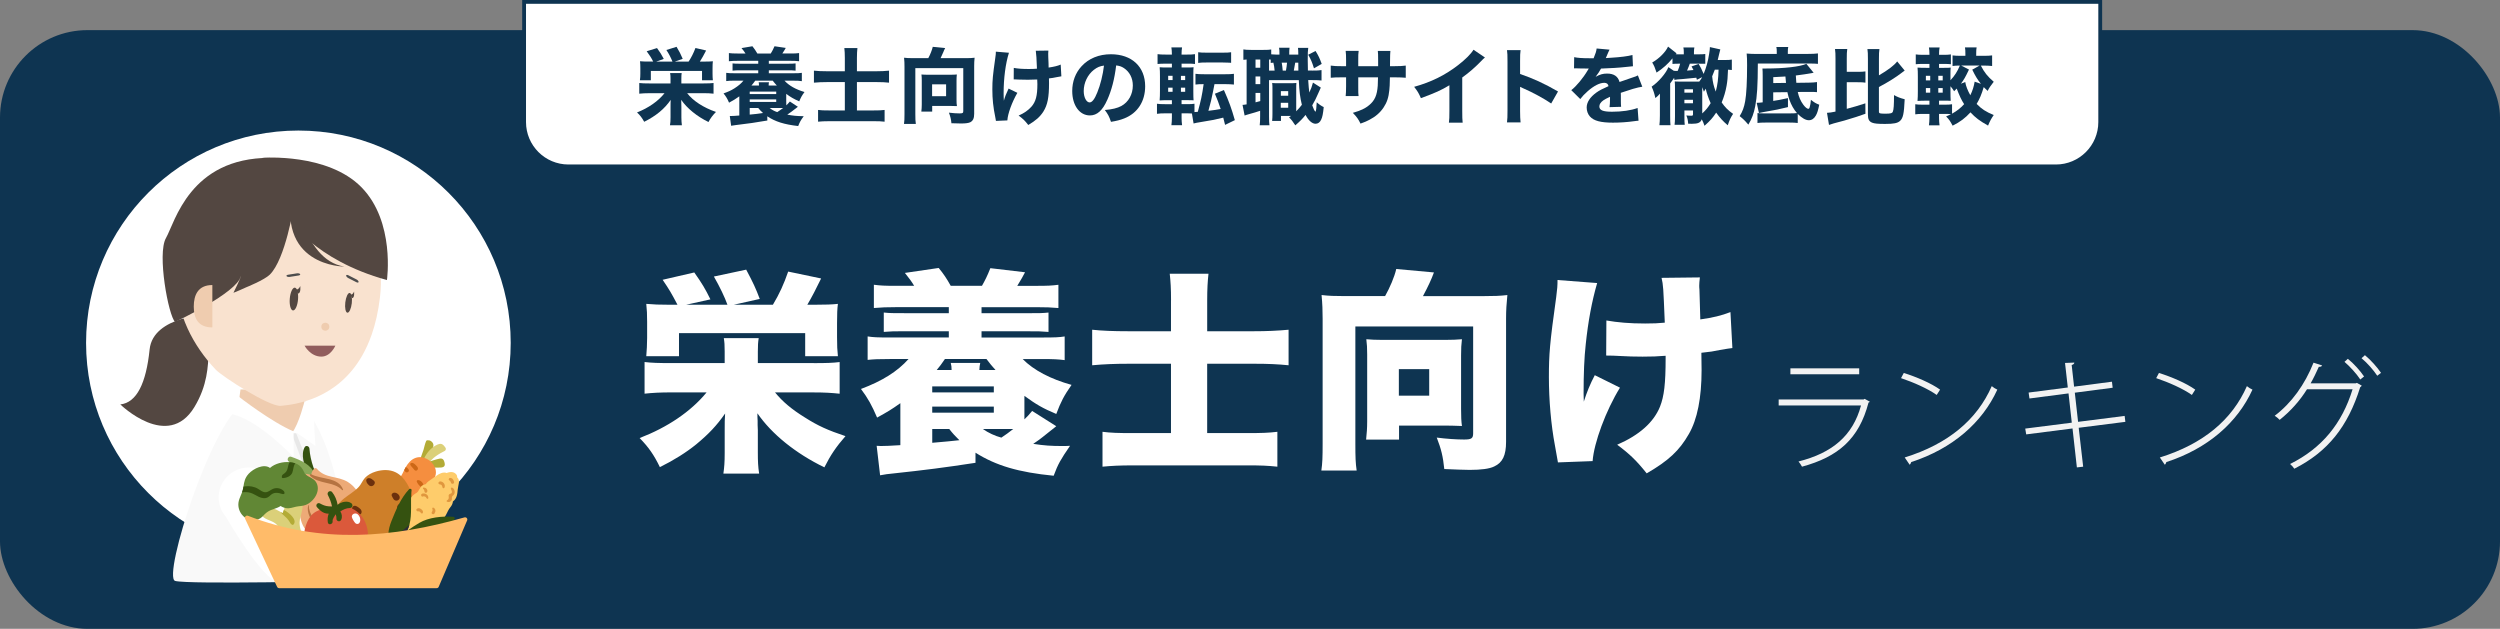 <?xml version="1.0" encoding="UTF-8"?> <svg xmlns="http://www.w3.org/2000/svg" id="_レイヤー_2" data-name="レイヤー 2" viewBox="0 0 1307 328.75"><rect x="0" y="0" width="1307" height="328.75" fill="#808080" stroke="none"/><defs><style> .cls-1 { fill: #ce7f29; } .cls-2 { fill: #cc6716; } .cls-3 { fill: #fecc6b; } .cls-4 { fill: #87a858; } .cls-5 { fill: #534741; } .cls-6 { fill: #355210; } .cls-7 { fill: #4d4d4d; } .cls-8 { fill: #618735; } .cls-9 { fill: #db593b; } .cls-10 { fill: #f58e3f; } .cls-11 { fill: #f9e2cf; } .cls-12 { fill: #6b300d; } .cls-13, .cls-14 { fill: #fff; } .cls-15 { fill: #f9f9f9; } .cls-16 { fill: #0e3451; } .cls-14 { stroke: #0e3451; stroke-miterlimit: 10; stroke-width: 2px; } .cls-17 { fill: #ffbb69; stroke: #ffbb69; stroke-linecap: round; stroke-linejoin: round; stroke-width: 2.31px; } .cls-18 { fill: #dbd079; } .cls-19 { fill: #b3ab36; } .cls-20 { fill: #f2f2f2; } .cls-21 { fill: #b57341; } .cls-22 { fill: #915d5d; } .cls-23 { fill: #fbd6bb; } .cls-24 { fill: #e0973e; } .cls-25 { fill: #2d2d36; } .cls-26 { fill: #efccaf; } .cls-27 { fill: #edaa77; } .cls-28 { fill: #e8e8e8; } </style></defs><g id="Layer_1" data-name="Layer 1"><rect class="cls-16" y="15.75" width="1307" height="313" rx="45.72" ry="45.72"></rect><circle class="cls-13" cx="156" cy="179.25" r="111"></circle><g><path class="cls-13" d="M425.46,189.84c6.53,0,10.02-.11,13.51-.56v16.55c-4.28-.45-7.99-.67-13.51-.67h-20.26c3.94,4.84,8.78,8.89,15.54,13.06,6.87,4.39,12.16,6.75,21.28,9.79-4.84,5.52-7.88,10.02-11.03,16.32-15.09-7.32-27.58-17.45-35.01-28.26,0,1.69,0,2.25.11,3.94v2.25c.11,1.46.11,2.48.11,2.7v11.6c0,4.5.11,7.43.68,11.03h-18.69c.45-3.27.68-5.63.68-10.81v-11.82c0-3.94,0-5.85.22-8.78-4.39,6.3-8.56,10.7-15.08,16.1-5.29,4.28-11.71,8.33-19.03,11.93-3.15-6.53-5.97-10.47-10.58-15.2,14.63-5.63,26.79-13.85,35.01-23.87h-18.24c-6.19,0-9.91.22-14.19.67v-16.55c3.71.45,7.09.56,14.07.56h27.81v-6.08c0-3.38-.11-4.84-.45-6.98h18.24c-.34,2.14-.45,3.71-.45,7.09v5.97h29.27ZM354.19,159.33c-3.26-6.19-4.17-7.77-7.77-13.06l16.55-3.83c4.05,5.74,5.74,8.56,8.44,14.07l-12.72,2.81h21.62c-1.46-4.05-3.94-9.23-7.09-14.75l16.89-3.6c3.71,6.98,4.95,9.68,7.09,15.31l-13.62,3.04h20.49c3.38-5.63,5.74-10.81,7.99-17.34l17.22,3.6c-2.48,5.18-5.07,10.13-7.21,13.73h4.28c5.18,0,8.78-.11,11.71-.45-.34,2.59-.45,5.18-.45,10.02v7.43c0,4.5.11,6.87.45,9.91h-17.11v-12.05h-65.97v12.05h-17.11c.23-3.04.45-5.97.45-9.57v-8.33c0-3.94-.11-6.42-.45-9.46,3.83.34,6.98.45,11.6.45h4.73Z"></path><path class="cls-13" d="M552.22,222.82q-1.35,1.13-7.21,5.74c-1.24,1.01-2.7,2.03-4.84,3.49,5.85.9,9.34,1.13,15.54,1.13.68,0,2.14,0,3.71-.11-4.95,7.21-6.3,9.57-8.56,15.65-18.35-1.8-30.17-5.29-40.87-12.05v5.29c-17,2.59-25.78,3.71-43.57,5.63-1.91.11-3.71.45-6.3.9l-1.8-15.42c1.13.11,1.24.11,2.14.11,2.14,0,5.07-.11,10.25-.45v-21.95c-4.73,3.38-6.87,4.62-12.16,7.54-2.81-6.53-4.73-10.02-8.44-14.97,11.15-4.17,19.03-9.12,24.88-15.65h-9.68c-6.19,0-8.33.11-11.71.45v-12.27c2.81.45,5.07.56,11.71.56h30.73v-3.26h-22.63c-6.42,0-7.21,0-11.37.34v-10.13c3.26.34,4.39.34,11.37.34h22.63v-3.15h-27.58c-4.95,0-7.54.11-11.6.45v-12.16c3.6.45,5.52.56,11.6.56h9.46c-1.35-2.25-2.25-3.49-4.84-6.75l17.67-2.59c2.59,3.15,4.17,5.52,6.3,9.34h16.32c1.58-2.81,2.7-4.95,4.39-9.23l18.13,2.14q-.45.79-1.58,2.93c-.68,1.13-1.24,2.14-2.48,4.17h9.91c6.08,0,7.99-.11,11.6-.56v12.16c-3.83-.34-6.42-.45-11.6-.45h-28.59v3.15h23.64c6.87,0,7.99,0,11.37-.34v10.13c-4.28-.34-4.95-.34-11.37-.34h-23.64v3.26h31.75c6.64,0,8.89-.11,11.71-.56v12.38c-3.6-.45-5.85-.56-11.71-.56h-10.24c5.74,5.85,14.63,10.47,25.55,13.51-3.94,5.63-5.63,8.89-7.99,15.2-6.98-2.93-10.47-4.95-16.66-9.46v12.27c1.69-1.58,2.25-2.25,4.05-4.39l12.61,7.99ZM487.37,205.15h32.2v-3.15h-32.2v3.15ZM487.37,215.73h32.2v-3.15h-32.2v3.15ZM487.37,231.49c6.75-.56,10.02-.9,14.19-1.35-2.36-2.36-3.26-3.26-5.29-5.85h-8.89v7.21ZM497.5,193.44c0-1.8-.11-2.03-.45-3.71h15.42c-.34,1.46-.34,2.03-.45,3.71h8.44c-1.91-2.14-2.81-3.15-4.73-5.74h-21.73c-1.91,2.81-2.36,3.38-4.28,5.74h7.77ZM513.83,224.29c2.93,2.03,6.3,3.6,9.68,4.5,2.7-1.8,3.6-2.48,6.19-4.5h-15.87Z"></path><path class="cls-13" d="M612.22,156.96c0-6.19-.23-9.68-.68-13.85h20.26c-.45,4.05-.68,7.99-.68,13.96v16.1h24.43c6.53,0,12.05-.23,18.12-.79v18.58c-5.63-.56-10.81-.79-17.45-.79h-25.11v36.25h20.83c7.43,0,11.26-.11,15.87-.68v18.24c-5.29-.56-8.67-.68-15.76-.68h-59.67c-7.09,0-11.14.22-15.99.68v-18.24c4.39.56,8.22.68,15.65.68h20.15v-36.25h-22.4c-6.87,0-12.72.23-18.8.79v-18.58c5.18.56,11.15.79,18.8.79h22.4v-16.21Z"></path><path class="cls-13" d="M724.11,154.82c2.48-4.39,4.95-10.13,5.85-14.19l19.7,1.8c-1.35,3.71-3.04,7.32-5.74,12.38h31.75c5.52,0,8.44-.11,12.38-.56-.45,4.5-.68,7.99-.68,12.27v64.51c0,6.98-1.8,10.81-6.19,12.83-2.48,1.24-6.87,1.8-12.83,1.8-2.36,0-8.67-.23-13.28-.45-.67-6.53-1.58-10.36-3.94-16.44,5.07.67,10.47,1.01,14.3,1.01s4.73-.56,4.73-3.26v-55.84h-61.58v61.24c0,7.21.11,10.13.68,14.07h-18.46c.56-3.94.67-6.87.67-14.07v-65.3c0-4.17-.11-7.66-.56-12.38,3.83.45,6.75.56,12.27.56h20.94ZM763.85,213.59c0,4.28.11,6.64.45,9.12-3.04-.11-6.19-.22-8.67-.22h-24.21v7.32h-17.22c.34-3.15.56-5.97.56-9.57v-34.9c0-3.38-.11-5.4-.45-7.99,2.81.23,4.73.34,8.22.34h33.21c3.6,0,5.85-.11,8.56-.34-.34,2.59-.45,4.95-.45,8.44v27.81ZM731.32,206.84h15.87v-13.85h-15.87v13.85Z"></path><path class="cls-13" d="M835,147.96c-2.81,9.68-4.73,20.15-5.97,31.97-.79,6.98-1.13,15.42-1.13,25.89,0,0,0,1.01.11,4.17,1.58-4.95,3.26-9.12,5.74-13.85l13.17,6.53c-7.32,11.82-13.62,28.82-14.3,38.39l-18.13.68q-.34-2.36-1.58-8.89c-2.03-10.7-3.15-23.75-3.15-35.69s.45-17.68,3.83-41.88c.56-4.28.68-5.97.68-8.89l20.71,1.58ZM839.84,167.55c5.74,1.01,12.16,1.58,20.26,1.58,4.17,0,6.98-.11,10.25-.45-.79-19.14-.79-19.36-1.69-23.42l20.04-.23c-.23,2.14-.34,3.04-.34,4.28,0,.45,0,1.13.11,2.14.11,2.14.23,7.43.45,15.54,6.53-.9,11.15-2.03,15.76-3.83l1.01,18.8c-1.91.22-2.59.34-6.53,1.01-4.05.79-4.28.9-9.68,1.46.11,5.4.11,6.53.11,9.12,0,14.41-2.25,25.78-6.64,33.32-4.95,8.67-10.58,13.96-22.07,20.6-5.18-6.53-8.89-10.13-15.42-14.97,11.71-5.07,19.14-11.82,22.4-19.93,2.14-5.4,2.93-12.05,2.93-25.22v-1.35c-4.39.34-7.21.45-12.05.45-4.28,0-7.88-.11-11.82-.34q-3.71-.23-7.21-.23l.11-18.35Z"></path></g><g><path class="cls-20" d="M977.56,210.03c-.19.19-.44.38-.7.44-4.99,19.09-15.93,28.38-34.77,33.51-.44-.89-1.26-2.02-1.83-2.72,17.57-4.42,28.38-13.4,32.68-29.27h-43.05v-3.16h44.44l.51-.32,2.72,1.52ZM971.99,195.68h-35.97v-3.1h35.97v3.1Z"></path><path class="cls-20" d="M995.32,194.98c6.64,2.09,14.29,5.37,18.96,8.72l-1.77,2.78c-4.62-3.29-12.07-6.57-18.65-8.79l1.45-2.72ZM995.77,239.17c22.76-7.08,37.8-19.72,45.52-37.3.88.76,1.96,1.39,2.91,1.83-7.9,17.32-23.45,30.85-45.01,37.87-.13.5-.51,1.2-.82,1.39l-2.59-3.79Z"></path><path class="cls-20" d="M1086.74,223.62l2.34,20.36-3.29.38-2.28-20.36-24.21,3.1-.51-3.03,24.34-3.1-1.71-15.3-20.42,2.66-.44-3.1,20.48-2.65-1.45-12.83,4.87-.19c0,.57-.57,1.08-1.39,1.26l1.26,11.32,19.79-2.59.38,3.16-19.79,2.59,1.71,15.24,24.34-3.1.38,3.1-24.4,3.1Z"></path><path class="cls-20" d="M1128.72,194.98c6.64,2.09,14.29,5.37,18.96,8.72l-1.77,2.78c-4.62-3.29-12.07-6.57-18.65-8.79l1.45-2.72ZM1129.16,239.17c22.76-7.08,37.8-19.72,45.52-37.3.88.76,1.96,1.39,2.91,1.83-7.9,17.32-23.45,30.85-45.01,37.87-.13.5-.51,1.2-.82,1.39l-2.59-3.79Z"></path><path class="cls-20" d="M1234.73,201.62c-.19.32-.51.63-.82.82-6.45,20.61-16.94,33.76-34.45,42.61-.51-.82-1.39-1.77-2.21-2.47,16.69-8.28,27.18-21.18,32.68-39.07h-23.83c-3.79,6.07-8.53,11.38-14.29,15.99-.63-.7-1.64-1.52-2.59-2.15,8.79-6.64,15.8-16.37,20.29-27.75l4.49,1.45c-.19.57-.88.76-1.71.7-1.33,2.97-2.78,6.01-4.3,8.66h23.58l.63-.25,2.53,1.45ZM1227.46,187.59c3.03,2.4,6.58,6.39,8.47,9.23l-1.96,1.58c-2.02-3.03-5.31-6.7-8.28-9.23l1.77-1.58ZM1236.38,185.69c3.03,2.47,6.51,6.39,8.41,9.23l-1.96,1.52c-1.96-2.97-5.18-6.64-8.22-9.17l1.77-1.58Z"></path></g><path class="cls-14" d="M274,1h824v62.82c0,12.79-10.38,23.18-23.18,23.18H297.18c-12.79,0-23.18-10.38-23.18-23.18V1h0Z"></path><g><path class="cls-16" d="M367.9,43.61c2.61,0,3.79-.04,5.14-.22v5.58c-1.66-.17-3.01-.26-5.14-.26h-8.67c3.14,4.05,8.5,7.54,15.08,9.81-1.74,1.79-2.83,3.22-3.92,5.27-6.01-2.92-11.24-7.19-14.25-11.59q.04,1.18.09,3.75v5.32c0,1.7.09,2.88.26,4.23h-6.23c.22-1.31.3-2.22.3-4.18v-5.36c0-1.57,0-2.4.09-3.75-3.27,4.75-7.67,8.37-13.86,11.46-1.18-2.14-2.18-3.44-3.75-4.88,6.06-2.4,11.11-5.93,14.38-10.07h-7.89c-2.22,0-3.62.09-5.32.26v-5.58c1.53.17,2.7.22,5.23.22h11.11v-2.48c0-1.39-.04-2-.22-2.96h6.06c-.13.83-.17,1.57-.17,2.96v2.48h11.68ZM341.49,32.19c-.92-1.87-1.92-3.4-3.4-5.4l5.4-1.66c1.57,2.14,2.44,3.53,3.53,5.67l-3.92,1.39h8.46c-.83-2.05-1.87-4.1-3.18-6.06l5.32-1.66c1.39,2.31,2.22,3.88,3.22,6.28l-4.1,1.44h7.19c1.39-2.09,2.61-4.49,3.57-7.1l5.58,1.31c-1,2-2.53,4.71-3.27,5.8h2.18c2.05,0,3.49-.04,4.62-.17-.13,1-.17,2.05-.17,3.83v2.48c0,1.53.04,2.53.17,3.62h-5.67v-4.88h-26.76v4.88h-5.71c.17-1.18.22-2.27.22-3.53v-2.75c0-1.53-.04-2.48-.17-3.66,1.48.13,2.7.17,4.58.17h2.31Z"></path><path class="cls-16" d="M401.19,63c-6.32,1.09-9.63,1.57-16.6,2.4-.92.09-1.39.17-2.35.35l-.7-5.1h.61c.78,0,2.57-.09,4.36-.26v-10.02c-1.87,1.35-2.96,2-5.36,3.31-.92-2.13-1.53-3.14-2.88-4.84,2.57-.92,3.97-1.57,5.71-2.66,2.05-1.31,3.4-2.44,4.71-4.01h-4.53c-2.27,0-3.09.04-4.49.22v-4.31c1.09.17,2.05.22,4.49.22h12.25v-1.53h-9.2c-2.31,0-2.7,0-4.23.17v-3.79c1.18.13,1.79.17,4.23.17h9.2v-1.52h-10.89c-1.83,0-2.88.04-4.45.22v-4.27c1.39.17,2.22.22,4.45.22h4.23c-.7-1.13-1.09-1.61-2.09-2.83l5.71-.96c1,1.26,1.83,2.48,2.57,3.79h7.02c.83-1.35,1.22-2.09,1.96-3.79l5.88.87q-.22.35-.7,1.22c-.35.57-.57.87-1.09,1.7h4.36c2.22,0,3.05-.04,4.4-.22v4.27c-1.44-.17-2.48-.22-4.4-.22h-11.42v1.52h9.72c2.48,0,3.05-.04,4.27-.17v3.79c-1.57-.17-1.92-.17-4.27-.17h-9.72v1.53h12.77c2.44,0,3.36-.04,4.49-.22v4.36c-1.39-.22-2.35-.26-4.49-.26h-4.58c2.4,2.61,5.8,4.53,10.46,5.93-1.35,1.83-1.87,2.79-2.75,4.88-2.79-1.22-4.62-2.27-6.8-3.92v3.83c0,1.13,0,1.57.04,2.18.65-.65,1.05-1,1.87-2l4.18,2.75q-4.01,3.14-5.54,4.1c3.01.57,4.49.74,8.59.83-1.61,2.18-2.09,3.09-2.88,5.14-7.32-.83-12.03-2.31-16.17-5.1l.04,2.22ZM391.95,49.19h13.86v-1.31h-13.86v1.31ZM391.95,53.28h13.86v-1.31h-13.86v1.31ZM391.95,59.91c3.14-.26,4.36-.44,6.97-.83-1.13-1-1.57-1.48-2.53-2.62h-4.44v3.44ZM396.79,44.7c0-.87-.04-1.09-.17-1.7h5.4c-.13.61-.17.87-.17,1.7h4.27c-.79-.83-1.26-1.39-2.14-2.53h-9.15c-.78,1.13-1.22,1.66-1.96,2.53h3.92ZM402.37,56.47c1.09.87,2.48,1.66,3.97,2.14,1.44-.96,1.92-1.26,3.05-2.14h-7.02Z"></path><path class="cls-16" d="M441.68,30.27c0-2.27-.09-3.53-.26-5.14h6.84c-.17,1.57-.26,3.01-.26,5.23v6.89h10.29c2.31,0,4.36-.09,6.49-.31v6.28c-1.96-.22-3.88-.3-6.28-.3h-10.5v14.82h8.67c2.7,0,4.1-.04,5.8-.26v6.14c-1.83-.22-3.14-.26-5.8-.26h-23.14c-2.62,0-4.14.09-5.84.26v-6.14c1.61.22,3.01.26,5.75.26h8.24v-14.82h-9.41c-2.48,0-4.4.09-6.75.3v-6.28c1.92.22,4.05.31,6.75.31h9.41v-6.97Z"></path><path class="cls-16" d="M485.3,30.41c1-1.79,2-4.36,2.35-5.93l6.49.65c-.44.78-.65,1.31-.96,2.09-.48,1.18-.96,2.22-1.44,3.18h13.34c2,0,3.05-.04,4.44-.22-.17,1.61-.22,2.88-.22,4.53v24.8c0,2.35-.61,3.66-2.05,4.4-.92.44-2.48.65-4.79.65-1.09,0-2.7-.04-5.05-.13-.22-2.18-.52-3.4-1.31-5.53,1.87.26,4.1.39,5.58.39,1.61,0,1.92-.22,1.92-1.22v-22.44h-25.06v24.01c0,2.57.04,3.75.26,5.14h-6.19c.22-1.48.26-2.57.26-5.14v-24.88c0-1.61-.04-2.92-.22-4.58,1.39.17,2.44.22,4.44.22h8.19ZM500.07,51.98c0,1.57.04,2.57.22,3.49-1.09-.04-2.48-.09-3.53-.09h-9.41v2.96h-5.67c.13-1.26.22-2.35.22-3.71v-12.55c0-1.26-.04-2.09-.17-3.14,1,.09,1.83.13,3.09.13h12.2c1.35,0,2.18-.04,3.22-.13-.13,1.05-.17,1.96-.17,3.27v9.76ZM487.3,50.28h7.32v-6.19h-7.32v6.19Z"></path><path class="cls-16" d="M527.48,27.57c-1.79,5.67-2.79,13.42-2.79,21.27,0,1.13.04,2.75.13,3.83.57-2.09,1.18-3.66,2.48-6.36l4.58,2.22c-2.83,4.88-5.06,11.03-5.23,14.42l-5.97.26c-.09-.65-.13-.92-.31-1.74-1.13-5.45-1.57-9.63-1.57-14.77,0-4.79.22-7.1,1.53-16.38.26-1.74.3-2.27.3-3.31l6.84.57ZM530.01,35.5c2.09.39,4.44.57,7.84.57,1.57,0,2.96-.04,4.27-.17q-.26-7.28-.61-9.37l6.58-.09c-.09.74-.09,1-.09,1.57q0,.52.04,2t.13,3.01c0,.96,0,1.35.04,2.31,2.96-.44,4.88-.92,6.32-1.57l.35,6.14q-.74.09-2.48.44c-1.74.35-2.31.48-4.01.65.04.83.04,1.66.04,2.48,0,7.5-.78,11.38-2.96,14.86-1.74,2.75-4.05,4.75-7.89,7.02-1.83-2.35-2.7-3.18-5.05-4.92,2.96-1.31,4.92-2.7,6.67-4.62,2.31-2.61,3.14-5.75,3.14-11.85,0-.74,0-1.09-.09-2.4-1.87.09-3.09.13-4.88.13s-3.14-.04-4.71-.09c-1.39-.09-1.57-.09-2.09-.09h-.61l.04-6.01Z"></path><path class="cls-16" d="M578.86,52.24c-2.44,5.53-5.32,8.11-9.06,8.11-5.4,0-9.24-5.27-9.24-12.77,0-4.97,1.7-9.5,4.88-12.94,3.75-4.1,9.11-6.28,15.34-6.28,10.94,0,17.91,6.54,17.91,16.73,0,7.93-3.97,14.08-10.94,16.82-2.09.83-3.83,1.26-6.93,1.79-.92-2.75-1.53-3.92-3.22-6.19,3.88-.31,6.58-1,8.63-2.09,3.75-2.05,6.01-6.1,6.01-10.72,0-3.88-1.7-7.15-4.66-9.11-1.26-.83-2.31-1.18-4.05-1.39-.87,7.19-2.4,12.99-4.66,18.04ZM571.93,36.46c-3.31,2.57-5.36,6.8-5.36,11.16,0,3.27,1.39,5.93,3.09,5.93,1.26,0,2.62-1.7,4.01-5.23,1.61-3.88,2.96-9.37,3.49-14.03-2.09.26-3.53.87-5.23,2.18Z"></path><path class="cls-16" d="M617.73,61.65c0,1.35.09,2.44.26,3.79h-5.58c.17-1.35.26-2.53.26-4.05v-2.14h-3.4c-1.92,0-3.01.04-4.4.26v-5.27c1.22.17,2,.22,4.1.22h3.7v-2.09h-1.92c-2,0-2.92.04-4.49.13.13-1.57.17-3.01.17-5.19v-7.45c0-2.18-.04-3.18-.17-4.71,1.39.13,2,.13,4.45.13h1.96v-2h-3.36c-1.96,0-2.75.04-4.14.17v-5.14c1.22.17,2.18.22,4.44.22h3.05v-.35c0-1.26-.09-2.22-.26-3.4h5.58c-.17,1.05-.26,2.09-.26,3.4v.35h2.66c2.22,0,3.14-.04,4.36-.22v5.14c-1.31-.17-1.79-.17-4.05-.17h-2.96v2h2.7c2.05,0,2.75-.04,3.57-.13-.09.87-.13,1.83-.13,4.31v8.11c0,2.83.04,3.88.13,4.88-.96-.09-1.57-.09-3.75-.09h-2.53v2.09h3.22c1.61,0,2.27-.04,3.53-.22v4.36l1.74-.13c1.66-6.06,2.18-8.41,3.05-14.47-2.09,0-2.96.04-4.27.22v-5.62c1.26.17,2.44.22,4.49.22h11.16c2,0,3.18-.04,4.45-.22v5.62c-1.26-.13-2.61-.22-4.45-.22h-5.71q-.13.65-.78,3.96c-.61,3.14-1.35,6.41-2.4,9.98,2.88-.35,3.49-.44,6.41-.96-1.13-3.36-1.7-4.84-3.01-7.97l4.71-1.92c2.7,6.1,3.97,9.63,5.71,15.73l-5.1,2.48c-.48-1.92-.52-2.14-.96-3.79-4.58,1.13-5.27,1.26-10.72,2.14-3.18.52-3.79.65-4.79.92l-.87-5.23c-.78-.04-1.57-.09-2.7-.09h-2.7v2.4ZM610.72,39.64v2.22h2.31v-2.22h-2.31ZM610.72,45.83v2.18h2.31v-2.18h-2.31ZM619.61,41.87v-2.22h-2.22v2.22h2.22ZM619.61,48.01v-2.18h-2.22v2.18h2.22ZM626.41,27.31c1.22.17,2.18.22,4.36.22h8.5c2.18,0,3.14-.04,4.36-.22v5.54q-.48,0-1.05-.09c-.61-.04-1.87-.09-3.31-.09h-8.5c-2.05,0-3.14.04-4.36.22v-5.58Z"></path><path class="cls-16" d="M685.98,36.9c2.7,0,3.44-.04,4.92-.26v5.45c-1.48-.17-2.22-.22-4.92-.22h-2.05c.17,2.75.35,4.84.57,6.49.96-2,1.26-2.79,1.92-5.19l4.1,2.62c-.39.78-.52,1.04-1.31,2.92-.83,2-2.05,4.45-3.18,6.36.78,2.14,1.13,2.83,1.74,3.36.3-.65.48-2.13.61-4.97,1.18,1.09,2.31,1.87,3.66,2.53-.35,3.53-.7,5.27-1.35,6.58-.61,1.39-1.66,2.13-2.92,2.13-1.79,0-3.7-1.7-5.23-4.62-1.66,2.09-2.75,3.18-5.36,5.45-1.31-2.05-1.92-2.83-3.27-4.18.48-.3.61-.44,1.05-.74h-5.27v2.62h-4.62c.13-1.31.17-2.31.17-3.75v-12.33c0-1.92,0-2.35-.13-3.79.74.13,1.18.13,2.66.13h7.28c1.09,0,1.57,0,2.7-.13-.09,1.05-.09,1.53-.09,3.79v11.03c1.26-1.31,2.05-2.18,2.96-3.4-.92-3.75-1.31-6.62-1.61-12.9h-15.56v18.87c0,2.44.04,3.53.22,4.75h-5.1c.17-1.35.22-2.62.22-4.79v-2.79c-1.87.61-3.62,1.18-5.32,1.61-2.05.61-2.14.61-2.79.87l-1.09-5.58c.44,0,.87-.04,2.14-.26v-23.45c-.74.04-1.09.09-1.7.17v-5.45c1,.17,2,.26,3.97.26h6.54c2.05,0,2.92-.04,4.05-.22v2.53c.7.09,1.44.13,2.35.13h1.96c0-2.05-.04-2.53-.22-3.57h5.49c-.13,1.05-.17,1.61-.17,3.57h4.75c-.04-2.22-.04-2.44-.17-3.49h5.36c-.22,1.57-.26,2.4-.26,6.23,0,1.79,0,2.92.09,5.62h2.22ZM656.39,35.42h2.48v-4.31h-2.48v4.31ZM656.39,44h2.48v-4.01h-2.48v4.01ZM656.39,53.5c1.05-.26,1.31-.3,2.48-.65v-4.27h-2.48v4.92ZM666.37,36.9c-.17-1.7-.31-2.83-.65-4.14-.61.04-.79.04-1.39.13v-1.74c-.39,0-.52,0-.87-.04v5.8h2.92ZM669.59,56.33h3.88v-2.57h-3.88v2.57ZM669.64,50.06h3.83v-2.4h-3.83v2.4ZM672.3,36.9c.26-1.39.44-2.75.57-4.14h-2.79c.22,1.26.35,2.14.52,4.14h1.7ZM678.79,36.9c0-.57,0-1.92-.04-4.14h-1.61c-.26,1.74-.44,2.75-.74,4.14h2.4ZM687.77,26.66c1.57,2.53,2.18,3.88,3.22,6.75l-4.05,2.31c-1.05-3.36-1.53-4.49-3.01-7.1l3.83-1.96Z"></path><path class="cls-16" d="M720.49,34.59v-3.18c0-2.61-.04-3.7-.17-4.79h6.58q-.17,1.83-.17,4.23,0,.83-.04,3.75h2.31c2.79,0,4.27-.09,5.93-.31v6.36c-1.53-.13-3.31-.22-5.84-.22h-2.44c-.09,4.23-.13,4.97-.3,6.62-.39,3.96-1.26,6.54-3.05,9.2-1.74,2.61-4.18,4.75-7.41,6.41-1.31.7-2.31,1.13-4.62,1.96-1.18-2.4-1.87-3.4-4.01-5.62,4.18-1.22,6.41-2.27,8.41-3.92,3.05-2.48,4.27-5.27,4.62-10.33.04-.87.09-1.83.13-4.31h-10.33v4.79c0,3.18,0,3.66.17,5.01h-6.75c.13-1.09.22-2.66.22-5.1v-4.71h-2.18c-3.05,0-3.88.04-5.84.22v-6.36c2,.26,2.83.31,5.97.31h2.05v-3.09c0-2.22-.04-3.62-.22-4.92h6.8c-.22,1.7-.22,2.09-.22,4.79v3.23h10.42Z"></path><path class="cls-16" d="M776.32,30.06c-.92.78-1,.87-1.66,1.57-3.31,3.44-6.62,6.32-10.2,8.89v17.17c0,3.49.04,4.97.22,6.45h-7.19c.22-1.66.26-2.75.26-6.32v-13.25c-4.53,2.7-7.02,3.83-14.9,6.75-1.18-2.7-1.7-3.57-3.53-5.93,8.8-2.44,16.08-6.01,22.97-11.33,3.83-2.96,6.75-5.88,8.06-8.06l5.97,4.05Z"></path><path class="cls-16" d="M787.86,64c.22-1.66.26-3.18.26-6.14v-25.8c0-3.09-.04-4.31-.26-5.84h7.1c-.22,1.66-.26,2.66-.26,5.84v6.62c6.75,2.31,12.72,5.01,19.83,9.15l-3.57,6.28c-3.88-2.66-9.59-5.75-14.6-7.93-.83-.35-1-.44-1.66-.78v12.55c0,2.79.09,4.4.26,6.06h-7.1Z"></path><path class="cls-16" d="M822.99,29.88c1.61.39,4.4.57,7.98.57h2.18c1.09-2.62,1.39-3.66,1.57-5.1l6.75.61q-.3.48-1.61,3.62c-.17.39-.17.44-.35.78.65-.09.79-.09,2.7-.17,5.19-.31,8.76-.79,11.24-1.44l.26,5.88q-1.35.13-3.44.35c-3.18.39-8.85.74-13.25.87-.83,1.53-1.44,2.44-2.83,4.31,2.27-1.26,3.83-1.7,6.01-1.7,3.53,0,5.71,1.48,6.49,4.4.39-.13,1.18-.39,2.31-.79,1.7-.61,1.92-.7,3.88-1.35,2.48-.83,2.66-.87,3.4-1.31l2.31,5.93c-1.26.17-2.7.48-4.92,1.13q-1.05.26-6.32,2.05l.04,1.44v2.96c0,1.31.04,2.05.13,2.92l-6.06.17c.17-.83.26-2.75.26-5.05,0-.04,0-.17-.04-.35-1.79.83-2.66,1.31-3.49,1.87-1.35.96-2.05,2.05-2.05,3.14,0,2.01,1.87,2.79,6.62,2.79,5.27,0,9.98-.7,13.38-1.96l.48,6.67c-.83.04-1,.04-2.18.22-3.66.52-7.54.78-11.2.78-6.41,0-10.02-.96-12.03-3.22-1.09-1.22-1.7-2.92-1.7-4.71,0-2.7,1.74-5.4,5.06-7.8,1.44-1.05,3.36-2.05,6.36-3.36-.22-1.18-.96-1.74-2.22-1.74-2.35,0-5.32,1.48-8.58,4.31-1.79,1.57-2.88,2.75-3.97,4.18l-4.71-4.66c2.44-1.79,6.23-6.32,8.5-10.2.39-.74.44-.78.65-1.09-2.44,0-2.79,0-4.05-.04-.83-.04-1.53-.04-1.66-.04-.39,0-.65,0-.74-.04h-.61c-.17,0-.39,0-.65.04l.09-5.88Z"></path><path class="cls-16" d="M875.07,36.99q.22.04.87.09h.7c.09-.04.26-.04.48-.04.52-1.26.96-2.48,1.26-3.75h-.44c-1.61,0-2.53.04-3.57.13v-2.92c-2.27,2.83-4.97,5.27-8.32,7.45-.87-2.66-1.26-3.57-2.27-5.27,3.66-2.09,7.06-5.53,8.28-8.32l4.45,3.53c-.17.22-.26.26-.44.48.78.04,1,.04,1.87.04h2.35v-1.05c0-1.09-.04-1.66-.22-2.53h5.75c-.17.78-.22,1.44-.22,2.57v1h2.35c1.87,0,2.44-.04,3.57-.17v5.1h-1.39c-.52-.04-1.18-.04-2-.04h-4.71c-.39,1.13-.74,2.05-1.44,3.62,1.61-.13,2.18-.17,3.36-.3-.35-.7-.48-1-1-1.88l3.71-1.31c.92,1.44,1.48,2.62,2.61,5.23,1.39-3.36,2.27-6.54,2.88-10.5.31-1.87.35-2.44.39-3.53l5.45,1.22c-.13.39-.35,1.18-.65,2.57-.26,1.18-.48,2.09-.7,2.96h3.88c1.61,0,2.48-.04,3.49-.22v5.45c-.65-.09-1.09-.13-2-.17-.13,4.18-.31,5.84-.74,8.37-.52,3.01-1.39,5.93-2.57,8.76,1.74,2.53,3.36,4.14,5.97,5.97-1.31,2-1.87,3.18-2.79,5.97-2.53-2.14-4.14-3.92-6.06-6.62-1.87,2.83-3.01,4.1-6.1,6.89-.52-1.57-.78-2.14-1.44-3.4-.61,1.74-1.92,2.35-5.14,2.35-.48,0-.87,0-1.96-.04-.09-1.7-.39-3.09-.96-4.31.74.09,2.18.13,2.62.13.65,0,.87-.17.87-.74v-2.01h-4.49v3.75c0,1.48.04,2.66.17,3.75h-5.32c.17-1.26.22-2.31.22-4.4v-14.77c0-1.66-.04-2.57-.13-3.49.79.04,1.66.09,3.05.09h9.76c.92-1.26,1.05-1.44,1.53-2.35l-2.75,1.39q-.13-.57-.3-1.09c-1.44.17-5.36.57-7.15.7-2.53.17-3.09.22-4.31.44l-.17-1.09q-.17.3-.52.83c-.26.44-.48.7-1.53,2.13v16.91c0,2.4.04,3.62.17,4.92h-5.8c.17-1.39.26-2.75.26-5.1v-7.23c0-1.57,0-1.79.04-4.18-.87,1-1.35,1.48-2.4,2.31-.57-2.53-1-3.88-1.96-5.97,3.53-2.35,7.58-7.06,8.76-10.2l2.83,1.92ZM885.09,48.45v-1.79h-4.49v1.79h4.49ZM885.09,53.98v-1.79h-4.49v1.79h4.49ZM889.93,59.3c1.79-1.61,3.18-3.31,4.4-5.36-1.18-2.66-2.09-5.27-2.57-7.58-.31.52-.48.83-.96,1.61-.39-1.13-.52-1.48-.87-2.4v13.73ZM896.51,36.42c-.44,1.18-.65,1.74-1.39,3.49.3,3.01.78,5.1,1.87,7.98.96-3.62,1.35-6.71,1.48-11.46h-1.96Z"></path><path class="cls-16" d="M928.89,26.92c0-.96-.04-1.66-.22-2.35h6.23c-.17.65-.22,1.26-.22,2.44v1.18h10.2c2.53,0,4.23-.09,5.54-.26v5.45c-1.22-.13-2.57-.17-4.58-.17h-26.84c-.04,11.68-.39,17.17-1.35,22.23-.74,3.88-1.74,6.58-3.62,9.72-1.74-2.05-2.66-2.96-4.53-4.45,1.53-2.48,2.31-4.62,2.88-7.8.65-3.53,1-10.28,1-18.91,0-2.92-.04-3.75-.22-6.01,1.66.13,3.27.22,5.27.22h10.46v-1.26ZM948.19,38.03c-3.57.65-5.71,1-9.33,1.44.09,1.79.13,2.44.26,3.83l6.58-.09c1.87-.04,3.05-.13,4.23-.3v5.27c-1.05-.09-1.66-.13-3.53-.13h-.65l-5.88.04c.57,2.62,1.52,4.79,2.88,6.62.92,1.26,2,2.18,2.61,2.18.35,0,.57-.22.74-.83.26-.83.52-2.18.65-3.88,1.87,1.48,2.48,1.83,4.36,2.57-.61,2.96-1.05,4.4-1.79,5.67-.92,1.61-2.14,2.44-3.66,2.44-1.66,0-3.62-1.13-5.8-3.31v4.75c-1.39-.17-2.31-.22-4.23-.22h-12.68c-2,0-2.83.04-4.14.22v-5.19c.87.13,1.7.17,3.14.17h13.68c1.87,0,2.79-.04,3.83-.17-1.66-1.87-3.01-4.27-3.92-6.88-.39-1.09-.7-2.22-1.09-4.05l-7.41.09v4.49c2.27-.31,3.7-.61,7.71-1.48v4.71c-4.92,1.22-5.67,1.35-13.12,2.66-.57.09-1.31.26-2.05.44l-1.18-5.36h.44c.74,0,1.13-.04,2.7-.22v-13.68c0-2.18-.04-2.92-.13-4.01h1.79c9.59,0,17.91-.96,21.18-2.44l3.79,4.66ZM933.72,43.35q-.17-1.61-.3-3.36c-2.27.17-4.1.26-6.36.35v3.09l6.67-.09Z"></path><path class="cls-16" d="M965.49,56.9c3.62-.96,6.01-1.66,9.72-2.88l.04,5.45c-3.4,1.22-5.71,2-11.07,3.57q-1.39.44-4.58,1.22-.61.17-.96.26c-.87.26-1.92.57-2.44.79l-1.05-6.32c1.48-.09,2.4-.22,4.45-.65v-27.59c0-2.57-.04-3.57-.26-5.14h6.41c-.22,1.48-.26,2.62-.26,5.14v6.8h5.49c2.18,0,3.09-.04,4.27-.22v5.88c-1.22-.17-2.09-.22-4.27-.22h-5.49v13.9ZM982.31,58.38c0,.92.44,1.05,3.44,1.05,2.61,0,3.49-.22,3.83-1.05.44-1,.61-3.53.61-8.67,2,1.09,3.01,1.48,5.58,2.18-.35,7.54-.83,9.81-2.4,11.29-1.31,1.22-3.27,1.61-7.89,1.61-3.75,0-5.49-.17-6.71-.65-1.61-.65-2.22-1.79-2.22-4.18v-29.11c0-2.61-.04-3.75-.26-5.19h6.28c-.22,1.44-.26,2.53-.26,5.19v8.54c4.66-2.7,7.89-5.14,9.54-7.28l3.92,4.79c-.48.3-.65.44-1.53,1.13-2.75,2.18-7.67,5.27-11.94,7.45v12.9Z"></path><path class="cls-16" d="M1035.57,34.28c1.83,3.57,3.49,5.67,6.75,8.46-1.66,2.13-2.4,3.22-3.18,4.79-1-.92-1.53-1.44-2.05-2-1.18,3.92-2.05,6.01-3.7,8.8,2.66,2.7,4.79,4.1,8.93,5.8-1.39,2.05-1.92,3.05-2.96,5.53-4.36-2.44-6.62-4.14-9.2-6.93-2.75,3.01-5.4,5.01-9.33,6.97-1.35-2.53-1.79-3.18-3.4-4.84,1.35-.57,1.83-.79,2.53-1.18-.92-.09-1.61-.13-2.96-.13h-3.27v2.18c0,1.39.09,2.53.26,3.79h-5.54c.17-1.35.26-2.53.26-4.05v-1.92h-3.31c-2,0-2.83.04-4.1.22v-5.27c1.18.17,1.92.22,4.1.22h3.31v-2.09h-1.7c-1.96,0-2.96.04-4.53.13.13-1.53.17-3.05.17-5.14v-7.54c0-2.18-.04-3.44-.17-4.75,1.44.09,2.22.13,4.44.13h1.79v-2.05h-3.05c-1.96,0-2.88.04-4.1.17v-5.14c1.26.17,1.92.22,4.1.22h3.05v-.44c0-1.26-.09-2.31-.26-3.4h5.58c-.22,1-.3,2.09-.3,3.4v.44h2.14c2.13,0,2.75-.04,4.05-.22v5.14c-1.22-.13-1.79-.17-4.05-.17h-2.14v2.05h2.53c2.09,0,2.66,0,3.57-.13-.13,1-.13,1.83-.13,4.31v2.31c2.22-2.35,3.57-4.49,4.92-7.67-1.74,0-2.61.04-3.83.22v-5.54c1.22.17,2.35.22,4.36.22h2.35v-1.26c0-1.35-.04-2.18-.22-3.14h6.1c-.17.83-.22,1.66-.22,3.05v1.35h3.92c2,0,3.09-.04,4.4-.22v5.54c-1.44-.13-2.79-.22-4.45-.22h-1.48ZM1006.85,39.64v2.4h2.27v-2.4h-2.27ZM1006.85,46.05v2.4h2.27v-2.4h-2.27ZM1015.65,42.04v-2.4h-2.31v2.4h2.31ZM1015.65,48.45v-2.4h-2.31v2.4h2.31ZM1020.53,59.43c2.57-1.44,4.36-2.83,6.32-4.97-1.44-2.27-2.31-4.05-3.88-8.15l-1.35,1.39c-.78-1.22-1.13-1.7-1.92-2.61v2.79c0,2.13.04,3.44.13,4.84-1.09-.09-1.57-.09-3.79-.09h-2.31v2.09h3.27c1.66,0,2.27-.04,3.53-.22v4.92ZM1027.42,42.87c.35,2.13,1.26,4.4,2.66,6.93,1.18-2.4,1.83-4.53,2.27-7.1l3.27,1.13c-1.79-2.22-2.88-4.01-4.53-7.41l3.83-2.14h-9.59l4.05,2.09c-1.87,3.97-2.75,5.45-4.23,7.41l2.27-.91Z"></path></g><g><g><g><path class="cls-15" d="M157.73,211.23s22.46,20.02,24.37,92.48c0,0-83.65,1.91-90.53,0-6.88-1.91,19.68-85.81,37.38-94.39l28.77,1.91Z"></path><polygon class="cls-28" points="159.22 304.66 161.12 304.66 162.08 244.6 152.54 220.76 150.64 221.71 159.22 244.6 159.22 236.11 159.22 304.66"></polygon><path class="cls-26" d="M160.09,203.91s-.87,15.15-.87,16.34c0,5.61-7.03,5.86-11.44,4.76-9.53-2.38-23.68-9.51-23.68-9.51l1.64-11.9,34.35.31Z"></path><path class="cls-13" d="M159.33,209.29s-2.97,12.43-6.78,17.19h2.86l9.53,6.67s-1.31-15.52-.63-20.33c0,0-3.92-1.69-4.98-3.54Z"></path><path class="cls-13" d="M124.89,207.41s17.16,13.35,28.6,18.12v13.35c-18.12-18.12-28.6-21.93-34.32-22.88,0,0,4.76-6.7,5.72-8.58Z"></path><g><circle class="cls-28" cx="165.89" cy="252.22" r="1.91"></circle><circle class="cls-28" cx="165.89" cy="269.39" r="1.91"></circle><circle class="cls-28" cx="165.89" cy="286.55" r="1.91"></circle></g><g><path class="cls-5" d="M109.82,164.24s-29.78.72-31.6,18.45c-1.82,17.73-6.75,27.78-15.31,28.75,0,0,24.87,24.32,38.73,1.36,13.86-22.96.37-39.12,17.42-43.74l-9.25-4.82Z"></path><path class="cls-11" d="M92.48,145.44c-.63,18.45,8.68,35.53,20.28,47.79,3.41,3.61,28.02,19.5,34.06,18.95,7.83-.71,29.49-3.55,42.48-26.16,1.88-3.28,3.58-6.97,5.03-11.13,1.94-5.57,3.43-11.98,4.31-19.37,4.36-36.67-18.97-71.86-53.21-73.03-34.24-1.17-51.69,26.04-52.95,62.94Z"></path><circle class="cls-26" cx="170.08" cy="170.81" r="2.09"></circle><path class="cls-22" d="M175.32,180.72s-2.38,5.72-7.32,5.72c-5.77,0-8.78-5.72-8.78-5.72"></path><g><ellipse class="cls-5" cx="153.65" cy="156.33" rx="5.98" ry="2.17" transform="translate(-14.57 296.87) rotate(-85.37)"></ellipse><path class="cls-5" d="M154.37,151.37s1.57.55,2.61-1.82c0,0,.52,3.95-1.31,3.93l-1.31-2.11Z"></path></g><g><ellipse class="cls-5" cx="182.21" cy="158.32" rx="5.2" ry="1.71" transform="translate(3.89 321) rotate(-83.36)"></ellipse><path class="cls-5" d="M183.05,153.99s1.23.48,2.06-1.58c0,0,.41,3.44-1.03,3.42l-1.03-1.84Z"></path></g><path class="cls-5" d="M150.64,113.98s13.35,21.93,51.65,32.42c0,0,4.41-30.44-13.32-48.5-17.73-18.06-51.68-15.38-51.68-15.38l13.35,31.46Z"></path><path class="cls-5" d="M153.57,96.51s3.95,39.51,26.49,42.85c0,0-37.06.2-26.49-42.85Z"></path><path class="cls-5" d="M141.1,82.51l12.39,25.74s-4.25,27.13-12.39,35.28c-2.86,2.86-12.39,6.67-12.39,6.67,0,0-5.81,2.65-6.67,2.86,0,0,4.29-8.62,3.81-8.58-1.91,8.58-34.32,23.84-34.32,23.84-3.46-3.25-9.48-35.61-4.77-43.86,4.72-8.25,12.39-41.95,54.35-41.95Z"></path><path class="cls-26" d="M111.02,171.18c-7.43,0-9.72-4.77-9.72-10.89,0-6.12,2.29-11.27,9.72-11.27"></path><path class="cls-7" d="M150.53,144.74c.3.06.64.07.97.02l4.61-.73c.68-.11,1.03-.45.78-.76-.25-.31-1-.48-1.68-.37l-4.61.73c-.68.11-1.03.45-.78.76.13.16.39.29.71.35Z"></path><path class="cls-7" d="M181.31,144.78c.2.23.47.44.77.6l4.25,2.16c.63.32,1.14.25,1.15-.16,0-.41-.49-.99-1.12-1.31l-4.25-2.16c-.63-.32-1.14-.25-1.15.16,0,.21.13.47.34.72Z"></path></g></g><path class="cls-13" d="M146.12,304.83c9.28,1.74,29.55-14.54,29.55-14.54l-33.88-40.59c-5.62-6.45-15.48-7.1-22.03-1.46h0c-6.55,5.64-7.31,15.44-1.69,21.88,0,0,18.77,32.97,28.05,34.71Z"></path></g><g><g><path class="cls-6" d="M163.83,244.25c-1.1-3.18-1.81-6.39-2.06-9.75-.09-1.25-1.82-1.92-2.5-.68-2.07,3.78-.44,9.48,1.85,13.03.91,2.36,2.22,4.38,4.15,5.56.41.25.97-.07.96-.55-.04-2.67-1.54-5.13-2.4-7.62Z"></path><path class="cls-4" d="M164.58,248.09c-1.77-5.23-7.56-7.6-12.41-9.31-1.33-.47-2.39,1.43-1.37,2.35,2.62,2.38,5.57,4.23,8.38,6.36,1.5,1.14,2.96,2.41,4.07,3.95.85,1.18,1.34,2.32,2.6,3.12.43.28.96,0,1.11-.45.73-2.18-.75-4.33-2.38-6.03Z"></path><path class="cls-23" d="M183.14,273.62c-.44-.08-.86.01-1.3,0-.15,0-.52-.14-.87-.23-.84-.2-1.8.71-1.61,1.57.05.21.11.4.2.59-.21.03-.42.1-.62.23-.09-.07-.16-.16-.27-.2-.3-.13-.61-.02-.83.21-.84.91-.21,2.44.13,3.45.45,1.31,2.11.77,2.42-.3.02-.06.03-.12.04-.17h0c.68.37,1.63-.08,1.9-.75.08-.19.14-.38.18-.58.39-.01.79-.02,1.16-.04.87-.05,1.41-.94,1.35-1.73-.08-1.05-.87-1.87-1.91-2.05Z"></path><path class="cls-27" d="M189.1,262.75c-.72-4.36-3.44-8.39-7.19-10.73-5.46-3.41-11.81-1.66-16.32-7.02-.3-.36-1.07-.38-1.37,0-.93,1.14-1.46,2.13-1.46,3.31v.21c-.74-.42-1.43-.63-2.34-.7-.27-.04-.55-.06-.88-.08-.72-.02-1.1.8-.8,1.39,2.17,4.11-.53,7.7-1.48,11.49-.57,2.26-.7,4.6-.57,6.92.21,3.92,1.29,8.01,4.34,10.71,4.32,3.8,10.25,3.61,14.95.97,1.24-.69,2.38-1.54,3.39-2.55.4-.15.8-.32,1.18-.51.42-.17.84-.38,1.24-.59.74-.38,1.45-.82,2.11-1.29,3.69-2.57,6.09-6.37,5.21-11.53Z"></path><path class="cls-21" d="M162.73,247.95c-.48-.26-.98.36-.59.76,4.66,4.69,12.14,2.75,16.79,7.52.17.18.52,0,.43-.25-2.36-6.62-11.53-5.23-16.64-8.03Z"></path><path class="cls-21" d="M180.54,276.16c-.38.19-.78.36-1.18.51-1.01,1.01-2.15,1.86-3.39,2.55-7.36.61-16.59-7.9-14.84-15.01.04-.19.34-.15.34.04-.06,4.66,3.63,8.98,7.51,11.19,4.09,2.34,7.38,1.62,11.55.72Z"></path></g><g><path class="cls-19" d="M223.83,230.22c-.38-.13-.85-.03-1.03.34-.67,1.45-.93,3.04-1.38,4.57-.49,1.67-1.28,3.3-1.66,5-.21.94.63,1.55,1.38,1.36.56.33,1.36.32,1.83-.37.99-1.46,1.83-2.98,2.52-4.61.52-1.23,1.27-2.78,1.06-4.16-.18-1.17-1.68-2.34-2.73-2.13Z"></path><path class="cls-18" d="M232.94,234.12c-.64-.85-1.29-1.94-2.45-2.06-1.18-.13-2.7.78-3.63,1.4-2.64,1.75-4.49,4.51-5.71,7.39-.19.44.24.81.65.83-.14,1.2,1.73,1.88,2.37.71,1.61-2.96,5.4-5.18,8.33-6.64.53-.26.8-1.14.43-1.63Z"></path><path class="cls-19" d="M232.48,242.1c-.37-1.62-.95-2.7-2.78-2.31-1.04.22-2.07.53-3.09.84-.9.28-1.92.52-2.53,1.28-.09.11-.14.26-.16.41-.15.27-.17.58-.02.88.83,1.61,3.91,1.22,5.45,1.25,1.75.04,3.63-.1,3.11-2.36Z"></path><path class="cls-10" d="M227.35,244.32c-1.53-3.7-6.12-6.3-9.99-4.97-2.39.81-3.96,2.68-5.18,4.78-.32.53-.61,1.08-.87,1.63-.31.6-.58,1.18-.86,1.76-1.39,2.94-3.02,4.47-5.2,6.78-1.58,1.68-2.65,3.79-4.02,5.67-.18.26-.37.52-.58.76-.24.29-.48.58-.73.86-1.39,1.57-2.92,2.91-4.52,4.26-.65.55-3.52,3.44-1.45,4.07.29.1.6.05.9,0,4.62-.79,8.83-3.18,12.98-5.23,4.7-2.31,8.69-4.81,12.79-8.02,3.02-2.34,6.51-4.63,7.19-8.7.21-1.26.02-2.5-.45-3.63Z"></path><path class="cls-2" d="M217.46,243.25c-.57-.57-1.36-1.36-2.24-1.25-.3.04-.69.21-.74.56-.02.14-.02.26,0,.4,0,0,0,0-.01-.01,0,.01.01.02.02.04,0,.01,0,.03,0,.04.01.03.04.05.05.07.21.41.59.81.88,1.14.5.56.88.97,1.12,1.34.43.64,1.35.68,1.77,0,.58-.93-.24-1.7-.86-2.33Z"></path><path class="cls-2" d="M211.8,246.49c-.15-.24-.31-.5-.5-.73.26-.55.55-1.1.87-1.63.58.27,1.07.69,1.45,1.29.74,1.15-1.1,2.21-1.82,1.07Z"></path><path class="cls-2" d="M221.22,253c-.47-1.06-1.55-1.98-2.73-2.01-.39-.01-.72.41-.6.78.31.93,1.03,1.79,1.72,2.47.88.86,2.06-.22,1.6-1.24Z"></path><path class="cls-2" d="M208.84,257.27c-.54-.15-1.16.51-.78,1.02.52.71.9,1.98,1.74,2.34.55.23,1.17.08,1.36-.55.42-1.41-1.15-2.49-2.32-2.8Z"></path><path class="cls-2" d="M201.69,263.05c-.65-.39-1.23-.92-1.78-1.47.24-.27.48-.57.73-.86.21-.24.4-.5.58-.76.61.6,1.19,1.23,1.61,1.94.42.71-.42,1.57-1.15,1.15Z"></path></g><g><path class="cls-1" d="M175.54,275.46c3.6,8.45,15.28,10.85,23.07,7.39,1.79-.79,3.44-1.86,5.08-2.93,2.25-1.47,4.51-2.95,6.45-4.81,2.55-2.43,4.54-5.54,5.29-8.98.98-4.5-.24-9.28-2.59-13.24-1.46-2.46-3.42-4.71-5.99-5.97-3.17-1.56-6.96-1.43-10.35-.41-2.2.66-4.36,1.78-5.88,3.54-1.14,1.32-1.75,2.99-2.89,4.31-1.12,1.3-2.53,2.35-3.91,3.35-2.62,1.91-5.46,3.65-7.31,6.39-.15.22-.29.45-.42.68-1.86,3.24-2.01,7.26-.54,10.68Z"></path><path class="cls-12" d="M210.36,263.55c.82.45,1.53,1.13,1.93,1.99,1,2.15-1.84,3.85-3.19,1.86-.12-.18-.24-.34-.36-.5-.07-.06-.13-.12-.23-.18-2.06-1.17-.22-4.3,1.85-3.17Z"></path><path class="cls-12" d="M206.05,257.56c.93-.08,1.86.46,2.44,1.17.66.82.73,1.94-.18,2.64-.84.65-2.05.42-2.6-.5-.33-.55-.67-1.07-.9-1.68-.33-.85.49-1.57,1.25-1.64Z"></path><path class="cls-12" d="M186.34,264.63c.23.11.46.25.66.38.52.34,1.05.68,1.46,1.15.41.47.68,1.09.58,1.71-.23,1.49-1.92,1.47-2.84.71-.46-.38-.91-.75-1.37-1.13-.24-.2-.49-.4-.64-.68-.22-.38-.22-.86-.09-1.27.16-.49.53-.93,1.03-1.07.39-.1.81.01,1.21.2Z"></path><path class="cls-12" d="M187.63,273.27c.53.36.99.9,1.27,1.36.84,1.42-.85,3.19-2.29,2.29-.67-.42-1.17-.94-1.57-1.61-.53-.89.07-2.11,1.03-2.39.53-.16,1.08.03,1.57.36Z"></path><path class="cls-12" d="M192.79,249.96c1.09-.03,1.79.64,2.59,1.28,1.72,1.38-.8,4.03-2.46,2.46-.79-.74-1.33-1.3-1.46-2.42-.09-.73.68-1.31,1.33-1.33Z"></path></g><g><path class="cls-18" d="M156.41,258.49c-2.51-.1-5.05-.89-6.31,1.7-.72,1.47-.83,3.38-1.24,4.96-.12.48-.26.94-.44,1.41-.18.55-.39,1.11-.59,1.66-.15-.07-.32-.12-.48-.2-.22-.11-.43-.23-.63-.33-.82-.45-1.58-.93-2.42-1.32-1.01-.46-2.08-.7-3.08-1.14-1.35-.57-2.26-1.6-3.25-2.67-1.13-1.23-3.21.09-2.78,1.65.09.26.18.53.29.77-.06-.06-.13-.12-.18-.18-.42-.41-1.28.02-1.05.61.86,2.25,1.64,3.67,3.66,5.14,2.43,1.76,5.81,1.88,7.45,4.66,1.08,1.84,1.23,5.01,2.15,7.3.65,1.61,1.69,2.79,3.73,2.73,3.34-.09,6.04-.99,6.55-3.65.11-.57.13-1.21.03-1.95-.2-1.52-.85-2.98-1.06-4.5-.44-3.08.23-4.32.87-6.96.74-2.93.96-5.63.25-8.59-.16-.67-.8-1.09-1.46-1.1Z"></path><path class="cls-19" d="M157.77,281.6c-.51,2.66-3.2,3.57-6.55,3.65-2.04.06-3.08-1.12-3.73-2.73,2.44-1.63,6.44-1.51,9-1.17.44.05.87.15,1.28.25Z"></path><path class="cls-19" d="M153.57,274.07c-.21.29-.6.47-.93.25-.84-.54-1.06-1.21-1.6-2.05-.5-.79-1.16-1.43-1.86-2.07-.86-.81-1.81-1.55-2.47-2.5.2.1.41.22.63.33.15.07.32.12.48.2.2-.55.41-1.11.59-1.66,2.85,1.55,6.95,5.01,5.17,7.5Z"></path><path class="cls-8" d="M164.98,251.7c-.67-.93-1.54-1.41-2.51-2-.85-.49-1.42-.64-2.24-1.35-1.19-1.01-1.27-1.7-1.98-2.95-.92-1.62-2.24-2.6-3.86-3.18-.53-.18-1.07-.34-1.65-.44-.44-.08-.87-.15-1.34-.18-3.42-.29-7.62.68-10.25,3.04-3.16-2.37-8.68.32-11.18,3.07-1.94,2.17-2.32,4.14-2.7,6.72-.03.2-.08.44-.1.66-.13.82-.35,1.58-.63,2.31-.87,2.33-2.18,4.41-1.9,7.19.56,5.48,6.37,9.43,11.41,6.38,1.03-.63,1.62-1.51,2.49-2.29,2.33-2.16,3.88-2.17,6.44-3.24.61-.23,1.2-.57,1.74-.91.83.56,1.77.96,2.93,1.14,1.84.28,3.34-.39,5.13-.77,1.67-.35,3.43-.3,5.03-.91,4.45-1.69,8.4-7.9,5.18-12.28Z"></path><path class="cls-6" d="M148.69,257.31c.49,1.79-1.84.7-2.58.53-1.23-.25-2.55-.33-3.69.31-.91.51-1.54,1.4-2.46,1.87-1.41.76-3.16.41-4.63-.26-1.45-.67-2.78-1.62-4.3-2.1-1.45-.45-2.98-.45-4.5-.26.28-.73.51-1.49.63-2.31.03-.23.07-.46.1-.66.26-.07.54-.1.81-.16,2.35-.34,4.84.07,6.88,1.31,1.25.75,2.46,1.84,3.93,1.76,1.38-.05,2.48-1.16,3.74-1.72,1.73-.78,3.88-.49,5.35.72.25.19.49.43.63.72.04.08.06.16.09.24Z"></path><path class="cls-6" d="M154.39,242.23c-1.14,1.49-.93,3.13-1.56,4.83-.72,1.92-3.02,2.83-4.95,2.88-.28.01-.62-.27-.57-.58.13-1.28.53-1.19,1.49-1.96,2-1.55,1.41-3.7,2.58-5.74l.03-.05c.47.03.9.1,1.34.18.57.11,1.12.26,1.65.44Z"></path></g><g><path class="cls-9" d="M188.62,269.32c-.19-.22-.38-.43-.58-.63-2.09-2.13-4.89-3.54-7.84-4-3.28-.52-6.64.12-9.86.93-2.33.58-4.7,1.3-6.55,2.82-1.87,1.54-3.04,3.79-3.82,6.09-.9,2.64-1.34,5.51-.76,8.24.59,2.8,2.25,5.32,4.46,7.14,5.18,4.28,13.14,4.85,19.28,2.54,3.65-1.38,6.9-4.09,8.41-7.69,1.07-2.55,1.23-5.44.71-8.16-.51-2.67-1.67-5.23-3.44-7.28Z"></path><path class="cls-13" d="M188.12,270.49c-.22-.62-.59-1.18-1.09-1.6-.91-.76-2.54-.55-3.01.66-.19.49-.03,1.04.19,1.51.26.58.6,1.13.95,1.66.31.47.67.96,1.21,1.14.47.16,1.01.03,1.37-.31.25-.24.39-.57.48-.9.19-.71.15-1.48-.09-2.17Z"></path><path class="cls-6" d="M183.6,263.04c-1.83-1.38-5.14-.77-7.09.88-.41-2.45-1.36-4.79-2.93-6.72-.28-.34-.93-.51-1.33-.35-.18.07-.41.13-.54.28l-.06.07c-.42.48-.51,1.09-.21,1.66,1.01,1.96,1.72,3.84,2.14,5.94-.54-.05-1.1-.06-1.7-.09-1.73-.09-3.13-.7-4.62-1.52-1.27-.69-2.5.92-1.53,1.98,1.1,1.2,2.23,2.38,3.78,2.99.78.31,1.56.4,2.34.38-.56,1.43-.72,2.97-.46,4.61.32,1.65,2.76.93,2.5-.69-.18-.91.88-2.5,1.6-3.62.3.79.46,1.64.4,2.42-.04.64.53,1.19,1.12,1.27.69.09,1.17-.32,1.42-.92.58-1.39.32-3.01-.51-4.23,1.57-.98,2.96-1.74,5.02-1.79,1.46-.03,1.73-1.77.69-2.55Z"></path></g><g><path class="cls-3" d="M210.89,278.93c6.13,4.24,15.17-1.56,19.26-6.33.11-.13.17-.27.2-.41,2.93-1.52,3.16-4.7,5.11-7.03.77-.92,1.24-1.95,1.32-3.01,2.07-1.36,2.34-3.94,2.53-6.29.17-2.14,1.5-4.7-.31-6.31.03-.48-.01-.94-.41-1.47-.52-.7-1.33-1.15-2.19-1.26-.77-.1-1.94.06-2.91.48-1.57-.74-3.88.32-5.16,1.31-1.31,1.02-2.86,1.86-4.26,2.96-.57.45-1.1.97-1.51,1.56-.61.1-1.21.33-1.78.68-1.26.78-1.79,3.22-3.1,3.91-1.98,1.06-4.27,3.59-3.98,6.02-3.48,4.86-8.45,11.29-2.81,15.19Z"></path><path class="cls-6" d="M205.46,285.54s.06.1.1.14c.52.83,1.21,1.31,2.01,1.55,1.11.36,2.43.23,3.82-.07,4.34-.95,8.9-.53,13.08-2.18,5.06-1.98,12.82-8.21,13.25-14.03.03-.45-.37-.73-.76-.76-5.65-.43-12.81.24-17.76,3.18-1.98,1.19-4.02,2.46-5.94,3.89-.16.11-.33.23-.49.36.55-1.06.96-2.16,1.26-3.26,1.55-5.69.4-12.04,1.14-18.15.07-.63-.85-.92-1.24-.5-4.38,4.63-6.96,10.92-9.3,16.76-1.61,4-2.92,9.95.82,13.08Z"></path><path class="cls-25" d="M205.56,285.68c.52.83,1.21,1.31,2.01,1.55.27-3.15.99-5.92,3.92-8.45.59-.52,1.19-1.01,1.77-1.52-.16.11-.33.23-.49.36.55-1.06.96-2.16,1.26-3.26-2.17,1.98-4.66,3.65-6.41,6.04-1.09,1.48-1.77,3.35-2.07,5.29Z"></path><path class="cls-24" d="M233.59,261.68c.21-.27.34-.2.56-.43.49-.51.5-.86.44-1.56-.05-.52-.14-.83.24-1.23.49-.52,1.29-.23,1.42-1.13.11-.71-.49-1.31-.54-2.02-.02-.29.28-.43.52-.4.92.15,1.35,1.19,1.47,2.04.08.62-.08,1.21-.47,1.71-.29.37-.85.66-.95,1.18-.15.76.23,1.32-.39,2.01-.52.59-1.55.86-2.23.41-.22-.14-.23-.39-.07-.58Z"></path><path class="cls-24" d="M234.6,250.44s.02-.04.02-.05c.12-.3.34-.52.69-.52,1.21,0,1.8.99,2.08,2.03.28,1.05-1.34,1.49-1.62.45-.14-.51-.28-.81-.73-1.11-.22-.15-.58-.45-.44-.79Z"></path><path class="cls-24" d="M225.77,267.7c.3-.44.58-1.17.25-1.69-.25-.39.23-.79.6-.6,1.26.64,1.26,1.99.51,3.08-.57.83-1.94.04-1.36-.8Z"></path><path class="cls-24" d="M229.38,252.06c.64-.75,1.89-.23,2.46.35.68.68.95,1.75.48,2.61-.23.42-.82.28-.96-.13-.16-.45-.22-1.06-.62-1.38-.36-.29-.84-.16-1.22-.41-.38-.25-.42-.71-.14-1.05Z"></path><path class="cls-24" d="M220.5,258.2c.65-.46,1.7-.2,2.35.16.74.4,1.1,1.17,1.09,1.99,0,.47-.61.6-.85.23-.23-.33-.41-.72-.78-.91-.21-.11-.84-.31-1.05-.16-.77.58-1.57-.75-.76-1.31Z"></path><path class="cls-24" d="M221.54,254.87c.59.07,1.17.26,1.55.76.41.54.52,1.31.03,1.82-.31.32-.86.23-1.08-.14-.31-.53-.08-1.31-.73-1.64-.37-.19-.21-.86.22-.81Z"></path><path class="cls-24" d="M217.88,266.06c.7-.6,1.56-.43,2.27.09.59.44,1.23,1.15.93,1.94-.12.33-.58.54-.85.23-.43-.51-.88-1.15-1.62-1-.67.13-1.34-.72-.73-1.25Z"></path></g><path class="cls-17" d="M129.18,270.72l16.75,35.62h82.36l14.87-34.74c-37.64,10.76-75.56,14.05-113.97-.88Z"></path></g></g></g></svg> 
